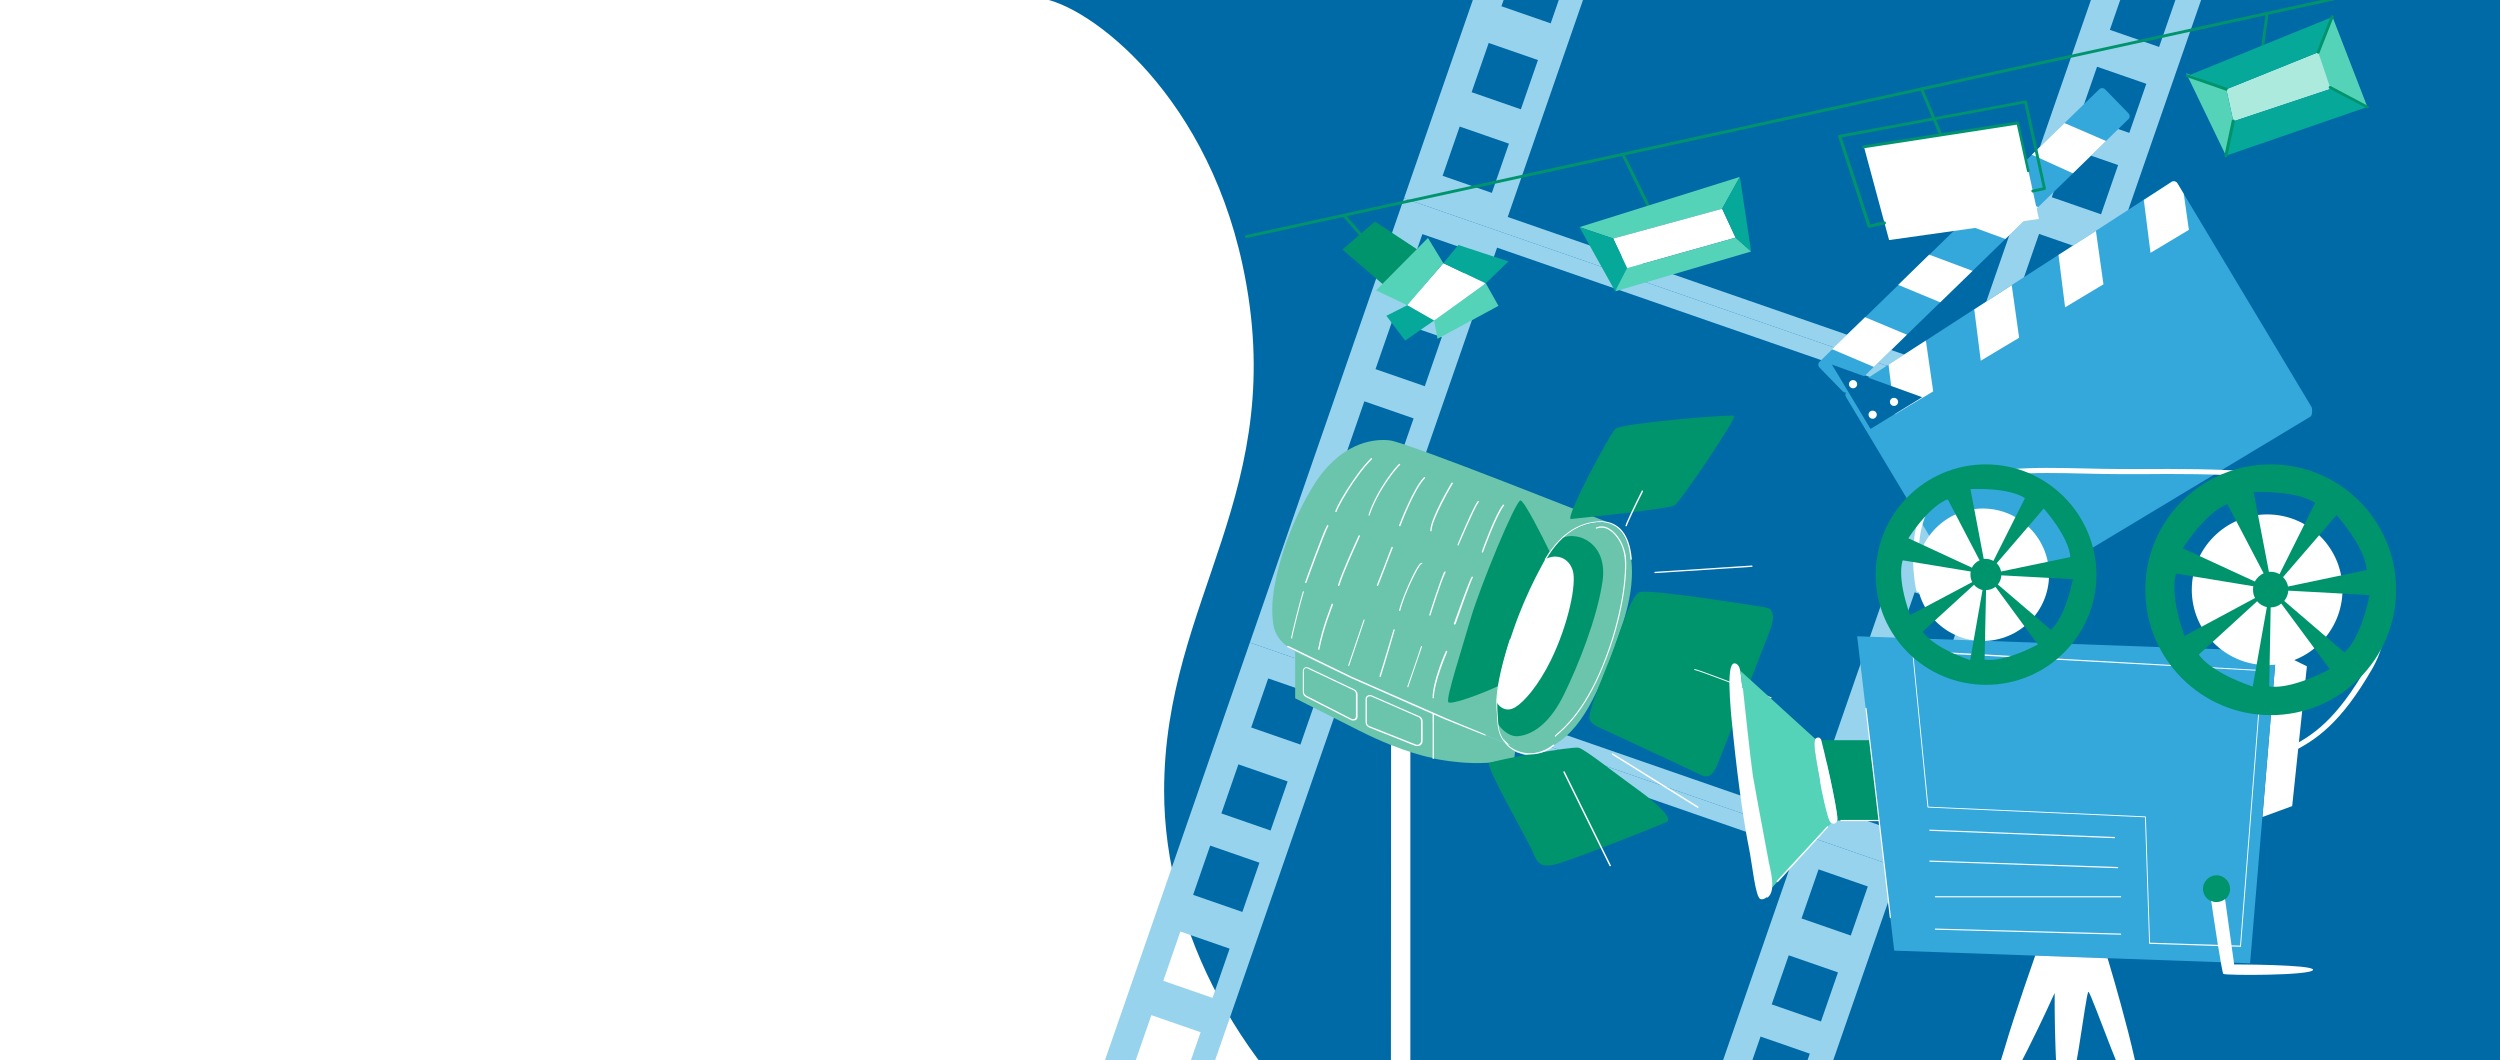 <?xml version="1.0" encoding="UTF-8"?> <svg xmlns="http://www.w3.org/2000/svg" width="1179" height="500" viewBox="0 0 1179 500" fill="none"> <g clip-path="url(#clip0_86_4553)"> <g filter="url(#filter0_d_86_4553)"> <path d="M493 -0.996C493.162 -0.999 493.327 -0.999 493.495 -0.996H1159V551.004H650C591 508 554 439.029 554 373.004C554 282 614 232 591 125C572.749 40.095 513.965 -0.665 493.495 -0.996H493Z" fill="#006AA7"></path> </g> <path fill-rule="evenodd" clip-rule="evenodd" d="M662.137 93.506L734.839 -116.026L1041.39 -9.659L968.691 199.873L662.137 93.506ZM739.362 -12.215L716.133 -20.275L708.074 2.954L731.302 11.014L739.362 -12.215ZM680.33 82.911L703.48 90.943L703.559 90.971L711.619 67.742L688.39 59.682L680.33 82.911ZM694.01 43.485L717.16 51.518L717.239 51.545L725.298 28.317L702.07 20.257L694.01 43.485ZM721.397 -35.444L744.547 -27.412L744.626 -27.385L752.658 -50.534L729.429 -58.594L721.397 -35.444ZM735.46 -75.976L758.61 -67.944L758.689 -67.916L766.721 -91.066L743.493 -99.126L735.46 -75.976ZM939.874 172.967L963.103 181.026L971.163 157.798L947.934 149.738L939.874 172.967ZM953.554 133.541L976.783 141.601L984.843 118.372L961.614 110.313L953.554 133.541ZM967.618 93.01L990.846 101.069L998.906 77.841L975.677 69.781L967.618 93.01ZM980.941 54.611L1004.17 62.671L1012.2 39.522L988.973 31.462L980.941 54.611ZM995.004 14.08L1018.23 22.14L1026.27 -1.01L1003.04 -9.07L995.004 14.08ZM778.723 -92.744L992.521 -18.561L924.835 176.512L711.037 102.329L778.723 -92.744Z" fill="#98D3EE"></path> <path fill-rule="evenodd" clip-rule="evenodd" d="M589.434 303.037L662.137 93.505L968.691 199.873L895.989 409.404L589.434 303.037ZM666.659 197.316L643.431 189.257L635.371 212.485L658.6 220.545L666.659 197.316ZM607.628 292.442L630.777 300.474L630.856 300.502L638.916 277.273L615.688 269.213L607.628 292.442ZM621.307 253.017L644.457 261.049L644.536 261.076L652.596 237.848L629.367 229.788L621.307 253.017ZM648.694 174.087L671.844 182.119L671.923 182.147L679.955 158.997L656.727 150.937L648.694 174.087ZM662.758 133.555L685.907 141.588L685.986 141.615L694.019 118.465L670.79 110.406L662.758 133.555ZM867.172 382.498L890.4 390.558L898.46 367.329L875.232 359.269L867.172 382.498ZM880.852 343.072L904.08 351.132L912.14 327.904L888.911 319.844L880.852 343.072ZM894.915 302.541L918.144 310.601L926.203 287.372L902.975 279.312L894.915 302.541ZM908.238 264.143L931.467 272.202L939.499 249.053L916.271 240.993L908.238 264.143ZM922.302 223.611L945.53 231.671L953.563 208.521L930.334 200.461L922.302 223.611ZM706.021 116.788L919.818 190.97L852.133 386.043L638.335 311.86L706.021 116.788Z" fill="#98D3EE"></path> <path fill-rule="evenodd" clip-rule="evenodd" d="M516.732 512.568L589.434 303.037L895.988 409.404L823.286 618.936L516.732 512.568ZM593.957 406.848L570.728 398.788L562.668 422.017L585.897 430.076L593.957 406.848ZM534.925 501.974L558.075 510.006L558.154 510.033L566.214 486.805L542.985 478.745L534.925 501.974ZM548.605 462.548L571.754 470.581L571.833 470.608L579.893 447.379L556.665 439.32L548.605 462.548ZM575.992 383.618L599.141 391.651L599.22 391.678L607.253 368.529L584.024 360.469L575.992 383.618ZM590.055 343.087L613.205 351.119L613.284 351.147L621.316 327.997L598.087 319.937L590.055 343.087ZM794.469 592.029L817.698 600.089L825.758 576.86L802.529 568.801L794.469 592.029ZM808.149 552.604L831.377 560.664L839.437 537.435L816.209 529.375L808.149 552.604ZM822.212 512.072L845.441 520.132L853.501 496.904L830.272 488.844L822.212 512.072ZM835.536 473.674L858.764 481.734L866.797 458.584L843.568 450.524L835.536 473.674ZM849.599 433.143L872.828 441.202L880.86 418.053L857.632 409.993L849.599 433.143ZM633.318 326.319L847.116 400.502L779.43 595.575L565.632 521.392L633.318 326.319Z" fill="#98D3EE"></path> <path d="M656.043 334.637L655.887 623.304H665.123V334.637H656.043Z" fill="white"></path> <path d="M655.417 207.679C647.589 206.74 631.622 208.775 618.942 229.752C606.262 250.572 600 274.837 600 286.891C600 296.909 601.252 301.762 610.802 307.241C612.837 308.337 615.028 309.589 617.846 310.842C633.813 318.199 656.669 328.062 663.087 331.349C664.966 332.288 669.819 334.323 675.924 336.828C687.352 341.524 703.162 347.63 710.52 350.761C710.52 350.761 710.52 350.761 710.52 350.604C709.894 349.665 709.424 348.725 709.111 347.943C708.642 347.16 708.172 346.064 707.702 344.968C706.293 341.524 704.884 335.419 707.076 323.365C707.546 320.391 708.328 317.104 709.111 313.503C715.373 288.613 724.296 272.175 730.245 261.687C730.558 261.217 730.714 260.748 731.027 260.278C737.289 250.572 750.282 243.998 759.518 246.815C756.544 245.72 663.713 208.619 655.417 207.679Z" fill="#6AC5AC"></path> <path d="M609.236 301.136C609.079 301.136 609.079 301.136 608.922 300.98C608.609 300.51 613.932 280.159 614.401 279.064C614.401 278.907 614.558 278.751 614.715 278.907C614.871 278.907 615.028 279.064 614.871 279.22C613.775 282.508 609.392 299.727 609.392 300.823C609.549 300.98 609.392 301.136 609.236 301.136Z" fill="white"></path> <path d="M615.811 274.994C615.498 274.994 615.498 274.68 615.498 274.524C615.811 273.585 623.795 251.355 625.83 247.755C625.986 247.598 626.143 247.598 626.3 247.598C626.456 247.755 626.456 247.911 626.456 248.068C624.421 251.669 616.281 274.524 616.124 274.68C616.124 274.837 615.968 274.994 615.811 274.994Z" fill="white"></path> <path d="M630.057 241.493C629.9 241.493 629.9 241.493 629.744 241.336C629.274 240.397 638.353 224.273 646.494 216.133C646.65 215.976 646.807 215.976 646.963 216.133C647.12 216.289 647.12 216.446 646.963 216.602C638.353 225.212 630.526 240.084 630.37 241.18C630.37 241.336 630.37 241.493 630.057 241.493C630.057 241.493 630.213 241.493 630.057 241.493Z" fill="white"></path> <path d="M645.711 243.215C645.398 243.215 645.398 242.902 645.398 242.746C649.468 230.379 658.861 219.421 659.8 218.794C659.957 218.638 660.113 218.794 660.27 218.951C660.426 219.107 660.27 219.264 660.113 219.421C659.174 220.047 649.938 230.848 645.868 243.059C646.024 243.059 645.868 243.215 645.711 243.215Z" fill="white"></path> <path d="M631.309 276.402C631.152 276.402 631.152 276.402 631.309 276.402C630.996 276.402 630.996 276.246 630.996 275.933C633.031 269.358 638.197 258.243 640.075 254.016C640.388 253.39 640.545 252.921 640.701 252.607C640.701 252.451 641.014 252.451 641.171 252.451C641.328 252.451 641.328 252.764 641.328 252.921C641.171 253.077 641.014 253.547 640.701 254.329C638.823 258.556 633.657 269.671 631.622 276.246C631.465 276.246 631.309 276.402 631.309 276.402Z" fill="white"></path> <path d="M621.916 306.459C621.759 306.459 621.603 306.302 621.603 306.146C623.481 295.97 628.021 285.012 628.021 284.856C628.021 284.699 628.334 284.699 628.49 284.699C628.647 284.699 628.647 285.012 628.647 285.169C628.647 285.325 624.107 296.283 622.229 306.302C622.229 306.459 622.072 306.459 621.916 306.459Z" fill="white"></path> <path d="M636.161 314.129C636.005 314.129 636.005 314.129 636.161 314.129C635.848 314.129 635.848 313.816 635.848 313.66L643.049 292.37C643.049 292.213 643.206 292.056 643.362 292.213C643.519 292.213 643.675 292.37 643.519 292.526L636.318 313.816C636.318 314.129 636.161 314.129 636.161 314.129Z" fill="white"></path> <path d="M649.625 276.402C649.312 276.246 649.312 276.089 649.312 275.933C649.468 275.776 650.877 271.706 652.442 267.949C654.008 263.879 655.573 259.652 656.199 258.087C656.199 257.93 656.513 257.93 656.669 257.93C656.826 257.93 656.826 258.243 656.826 258.4C656.199 259.809 654.634 264.035 653.069 268.106C651.19 272.958 650.094 275.933 649.938 276.089C649.938 276.246 649.781 276.402 649.625 276.402Z" fill="white"></path> <path d="M660.112 248.224C659.956 248.224 659.956 248.224 660.112 248.224C659.799 248.068 659.799 247.911 659.799 247.755C660.112 246.972 666.531 230.065 671.54 225.056C671.697 224.899 671.853 224.899 672.01 225.056C672.166 225.212 672.166 225.369 672.01 225.526C667 230.535 660.425 247.911 660.425 248.068C660.269 248.068 660.112 248.224 660.112 248.224Z" fill="white"></path> <path d="M674.828 250.573C674.672 250.573 674.515 250.416 674.515 250.259C674.515 244.624 684.064 228.343 684.534 227.717C684.69 227.561 684.847 227.561 685.004 227.561C685.16 227.717 685.16 227.874 685.16 228.03C685.004 228.187 675.141 244.937 675.141 250.259C675.141 250.573 675.141 250.573 674.828 250.573Z" fill="white"></path> <path d="M660.112 288.143C659.956 288.143 659.956 288.143 660.112 288.143C659.956 288.143 659.799 287.986 659.799 287.83C660.739 283.29 667.627 267.01 669.975 265.601C670.131 265.444 670.444 265.444 670.601 265.444C670.757 265.444 670.914 265.601 670.757 265.757C670.757 265.914 670.601 266.07 670.444 265.914C669.192 265.914 661.834 281.255 660.425 287.83C660.269 287.986 660.269 288.143 660.112 288.143Z" fill="white"></path> <path d="M650.877 319.295C650.563 319.295 650.563 318.982 650.563 318.826C652.442 313.033 656.982 297.536 657.138 297.066C657.138 296.909 657.295 296.753 657.451 296.753C657.608 296.753 657.765 296.909 657.765 297.066C657.608 297.692 653.068 313.19 651.19 318.982C651.19 319.139 651.033 319.295 650.877 319.295Z" fill="white"></path> <path d="M664.026 324.148C663.713 324.148 663.713 323.835 663.713 323.679C663.713 323.522 667.626 312.72 670.131 304.893C670.131 304.737 670.288 304.58 670.444 304.737C670.601 304.737 670.757 304.893 670.601 305.05C667.94 312.877 664.183 323.835 664.183 323.835C664.339 323.992 664.183 324.148 664.026 324.148Z" fill="white"></path> <path d="M674.358 290.335C674.045 290.335 674.045 290.178 674.045 289.865C674.201 289.239 679.211 273.585 681.089 269.671C681.089 269.515 681.402 269.515 681.559 269.515C681.716 269.515 681.716 269.828 681.716 269.984C679.681 273.898 674.671 289.865 674.671 290.022C674.515 290.178 674.515 290.335 674.358 290.335Z" fill="white"></path> <path d="M687.664 257.304C687.351 257.147 687.351 256.991 687.351 256.834C687.664 256.052 694.709 239.145 696.9 236.327C697.057 236.171 697.213 236.171 697.37 236.327C697.526 236.484 697.526 236.64 697.37 236.797C695.178 239.615 687.977 256.991 687.821 257.147C687.977 257.304 687.821 257.304 687.664 257.304Z" fill="white"></path> <path d="M699.092 260.591C699.092 260.591 698.936 260.591 699.092 260.591C698.779 260.591 698.779 260.435 698.779 260.278C698.936 259.652 705.354 241.963 708.798 238.049C708.955 237.893 709.111 237.893 709.268 238.049C709.424 238.206 709.424 238.362 709.268 238.519C705.98 242.432 699.562 259.809 699.405 260.435C699.249 260.435 699.249 260.591 699.092 260.591Z" fill="white"></path> <path d="M685.942 294.561C685.785 294.561 685.785 294.561 685.942 294.561C685.629 294.561 685.629 294.248 685.629 294.092C686.725 290.961 693.3 272.645 694.082 272.019C694.239 271.862 694.395 271.862 694.552 272.019C694.708 272.176 694.708 272.332 694.552 272.489C693.926 273.271 688.447 288.456 686.412 294.405C686.099 294.405 685.942 294.561 685.942 294.561Z" fill="white"></path> <path d="M675.923 329.314C675.767 329.314 675.61 329.158 675.61 329.001C675.61 321.331 681.559 307.555 681.872 307.085C681.872 306.928 682.185 306.928 682.342 306.928C682.498 306.928 682.498 307.242 682.498 307.398C682.498 307.555 676.237 321.644 676.237 329.158C676.08 329.314 676.08 329.314 675.923 329.314Z" fill="white"></path> <path d="M730.871 260.278C730.558 260.748 730.245 261.218 730.088 261.687C724.14 272.176 715.217 288.613 708.955 313.503C708.016 317.26 707.389 320.391 706.92 323.366C700.188 326.653 683.751 332.915 682.969 331.036C682.029 328.688 689.543 305.676 693.614 291.587C697.684 277.498 714.747 235.858 717.095 236.014C718.817 236.171 727.427 253.077 730.871 260.278Z" fill="#00946C"></path> <path d="M663.087 331.349C656.825 328.062 633.813 318.2 617.846 310.842C615.184 309.59 612.836 308.494 610.801 307.241V329.314C610.801 329.314 619.881 333.854 640.858 344.499C661.835 355.144 675.767 357.492 675.767 357.492V336.828C669.818 334.324 664.809 332.288 663.087 331.349Z" fill="#6AC5AC"></path> <path d="M675.924 336.828V357.648C675.924 357.648 697.37 362.658 714.121 357.648L714.747 352.639L710.52 350.604C710.52 350.604 710.52 350.604 710.52 350.76C703.006 347.629 687.352 341.368 675.924 336.828Z" fill="#6AC5AC"></path> <path d="M712.085 351.386C713.494 352.326 714.747 352.639 714.747 352.639C714.277 352.482 713.338 352.013 712.085 351.386Z" fill="white"></path> <path d="M764.685 295.97C753.883 327.592 745.743 345.125 730.558 352.639C718.661 358.588 713.025 354.361 710.364 350.761C710.99 351.074 711.46 351.23 711.929 351.387C713.338 352.326 714.591 352.639 714.591 352.639C714.277 352.483 713.338 352.013 711.929 351.387C710.99 350.761 709.894 349.665 708.798 348.099C708.485 347.317 707.859 346.377 707.39 345.125C707.076 344.186 706.607 343.09 706.294 341.681C705.198 336.672 705.041 328.531 708.798 313.66C715.06 288.769 723.983 272.332 729.932 261.844C731.654 258.869 733.845 256.208 736.507 253.86C743.238 248.068 752.318 244.937 759.362 246.972C766.25 248.851 775.486 264.348 764.685 295.97Z" fill="#6AC5AC"></path> <path d="M708.955 348.099C709.268 348.882 709.737 349.821 710.52 350.76C711.146 351.073 711.616 351.23 712.085 351.386C710.99 350.76 709.894 349.664 708.955 348.099Z" fill="white"></path> <path d="M702.379 359.84C700.187 360.936 720.225 395.688 722.73 401.481C725.078 407.273 726.643 409.151 733.062 407.742C739.637 406.333 783.469 388.957 786.13 387.548C788.791 386.139 782.216 379.408 772.354 372.363C762.492 365.319 747.62 353.422 744.489 352.639C741.515 351.856 705.51 358.274 702.379 359.84Z" fill="#00946C"></path> <path d="M773.451 279.22C768.911 280.472 763.589 299.884 759.362 310.372C755.135 320.861 751.222 330.566 750.283 334.48C749.5 338.394 747.934 340.429 755.135 343.56C762.336 346.69 796.463 362.814 799.594 364.223C802.725 365.476 806.482 369.546 810.239 359.84C813.996 350.134 830.59 308.181 832.468 303.015C834.347 298.005 839.669 287.517 832.468 286.421C825.424 285.325 778.461 277.811 773.451 279.22Z" fill="#00946C"></path> <path d="M740.733 244.78C738.385 243.528 759.049 204.862 761.866 202.2C764.841 199.539 816.657 195.312 817.909 196.095C819.161 196.878 792.549 236.797 789.575 238.362C786.757 240.084 740.733 244.78 740.733 244.78Z" fill="#00946C"></path> <path d="M755.761 274.054C753.256 291.587 744.02 314.442 737.601 327.436C731.34 340.429 723.356 346.377 716.155 347.16C712.868 347.63 709.267 345.438 706.449 341.525C705.98 339.02 705.51 335.732 705.823 331.193C706.136 326.653 706.919 320.861 708.797 313.503C714.746 290.335 722.886 274.367 728.678 263.879C729.148 263.096 729.461 262.47 729.931 261.687C731.653 258.713 733.844 256.052 736.506 253.703C744.802 250.259 758.265 256.678 755.761 274.054Z" fill="#00946C"></path> <path d="M731.34 311.468C725.548 323.209 718.817 331.036 714.59 333.541C710.99 335.732 707.702 334.323 705.824 331.193C706.137 326.653 706.92 320.861 708.798 313.503C714.747 290.335 722.887 274.367 728.679 263.879C732.436 261.374 739.324 261.844 741.672 268.888C743.707 274.993 739.637 294.561 731.34 311.468Z" fill="white"></path> <path d="M638.197 339.803C637.884 339.803 637.571 339.803 637.258 339.646L615.811 328.688C614.872 328.218 614.402 327.279 614.402 326.34V316.478C614.402 315.851 614.715 315.225 615.185 314.912C615.655 314.599 616.437 314.599 616.907 314.756L638.667 325.088C639.606 325.557 640.232 326.496 640.232 327.436V337.924C640.232 338.707 639.919 339.333 639.293 339.646C638.98 339.646 638.51 339.803 638.197 339.803ZM616.124 315.069C615.968 315.069 615.655 315.069 615.498 315.225C615.185 315.382 614.872 315.851 614.872 316.321V326.183C614.872 326.966 615.342 327.592 615.968 328.062L637.414 339.02C637.884 339.177 638.354 339.177 638.823 339.02C639.293 338.707 639.449 338.237 639.449 337.768V327.279C639.449 326.496 638.98 325.87 638.354 325.557L616.594 315.225C616.594 315.069 616.281 315.069 616.124 315.069Z" fill="white"></path> <path d="M668.254 351.857C667.94 351.857 667.627 351.857 667.314 351.7L645.711 343.09C644.615 342.62 643.989 341.681 643.989 340.585V329.627C643.989 329.001 644.302 328.375 644.929 328.062C645.398 327.749 646.181 327.592 646.807 327.905L669.349 337.768C670.289 338.081 670.915 339.02 670.915 340.116V349.508C670.915 350.291 670.445 351.074 669.819 351.543C669.349 351.7 668.723 351.857 668.254 351.857ZM646.024 328.375C645.711 328.375 645.555 328.531 645.242 328.531C644.929 328.845 644.615 329.158 644.615 329.627V340.585C644.615 341.525 645.085 342.151 645.868 342.464L667.627 351.074C668.254 351.387 668.88 351.23 669.349 350.917C669.819 350.604 670.132 349.978 670.132 349.352V339.959C670.132 339.176 669.662 338.55 669.036 338.237L646.494 328.375C646.337 328.375 646.181 328.375 646.024 328.375Z" fill="white"></path> <path d="M728.836 264.192C728.836 264.192 728.68 264.192 728.836 264.192C728.523 264.035 728.523 263.879 728.523 263.722C733.063 256.051 740.89 246.815 753.413 245.876C758.892 245.406 768.129 247.128 769.537 263.409V263.722C769.537 263.879 769.381 264.035 769.224 264.035C769.068 264.035 768.911 263.879 768.911 263.722V263.409C768.285 256.677 765.467 245.406 753.413 246.346C746.682 246.815 736.976 250.259 729.149 263.879C728.993 264.035 728.993 264.192 728.836 264.192Z" fill="white"></path> <path d="M721.791 355.77C721.165 355.77 720.695 355.77 720.069 355.77C716.155 355.457 712.398 353.578 710.207 350.917C706.45 346.534 706.293 343.873 705.667 334.323V333.384C705.354 326.653 707.389 316.008 711.929 301.762L712.085 301.449C712.085 301.293 712.242 301.136 712.398 301.293C712.555 301.293 712.711 301.449 712.555 301.606L712.398 301.919C707.859 316.008 705.824 326.653 706.137 333.384V334.323C706.606 343.716 706.763 346.377 710.52 350.604C714.433 355.144 724.139 357.962 732.436 351.23C732.593 351.074 732.749 351.074 732.906 351.23C733.062 351.387 733.062 351.543 732.906 351.7C728.992 354.987 724.922 355.77 721.791 355.77Z" fill="white"></path> <path d="M733.688 347.473C733.532 347.473 733.532 347.473 733.375 347.316C733.219 347.16 733.219 347.003 733.375 346.847C733.532 346.69 733.845 346.534 734.001 346.221C737.132 343.559 746.838 335.576 755.604 314.129C765.154 290.648 767.189 269.984 766.093 262.313C765.467 257.147 762.492 252.138 758.892 249.946C756.857 248.694 754.822 248.537 752.943 249.32C752.787 249.32 752.63 249.32 752.63 249.163C752.63 249.007 752.63 248.85 752.787 248.694C754.822 247.911 757.17 248.068 759.205 249.476C762.962 251.668 765.936 256.991 766.719 262.157C767.658 269.827 765.78 290.804 756.074 314.286C747.308 335.889 737.445 344.029 734.314 346.69C734.001 346.847 733.845 347.16 733.688 347.316C733.845 347.473 733.688 347.473 733.688 347.473Z" fill="white"></path> <path d="M759.362 408.525C759.205 408.525 759.205 408.525 759.049 408.369L737.289 364.223C737.289 364.067 737.289 363.91 737.446 363.754C737.602 363.597 737.759 363.754 737.915 363.91L759.675 408.056C759.831 408.212 759.675 408.525 759.362 408.525C759.518 408.525 759.518 408.525 759.362 408.525Z" fill="white"></path> <path d="M800.689 380.974H800.533L760.301 355.926C760.145 355.77 760.145 355.613 760.145 355.457C760.301 355.3 760.458 355.3 760.614 355.3L800.846 380.347C801.003 380.504 801.002 380.66 801.002 380.817C800.846 380.974 800.689 380.974 800.689 380.974Z" fill="white"></path> <path d="M835.129 329.314C834.973 329.314 834.973 329.314 835.129 329.314C821.197 323.991 800.377 316.008 799.281 316.008C799.124 316.008 798.968 316.008 798.968 315.851C798.968 315.695 799.124 315.538 799.281 315.538C800.533 315.538 824.798 324.931 835.286 328.844C835.443 328.844 835.599 329.001 835.443 329.157C835.286 329.314 835.129 329.314 835.129 329.314Z" fill="white"></path> <path d="M847.026 379.565C847.026 379.565 846.87 379.565 847.026 379.565C846.087 379.095 825.58 369.859 824.797 369.389C824.641 369.389 824.641 369.076 824.641 368.92C824.641 368.763 824.954 368.763 825.11 368.763C825.893 369.233 846.87 378.782 847.183 378.939C847.339 378.939 847.339 379.252 847.339 379.408C847.183 379.565 847.183 379.565 847.026 379.565Z" fill="white"></path> <path d="M780.495 270.297C780.339 270.297 780.182 270.14 780.182 269.984C780.182 269.827 780.339 269.671 780.495 269.671L826.206 266.696C826.363 266.696 826.519 266.853 826.519 267.009C826.519 267.166 826.363 267.322 826.206 267.322L780.495 270.297Z" fill="white"></path> <path d="M766.876 248.224C766.72 248.224 766.563 248.068 766.563 248.068C766.407 247.441 770.633 238.675 774.234 231.474C774.234 231.317 774.547 231.317 774.704 231.317C774.86 231.317 774.86 231.63 774.86 231.787C771.886 237.579 767.346 247.128 767.189 248.068C767.189 248.068 767.189 248.068 766.876 248.224Z" fill="white"></path> <path d="M675.923 357.961C675.767 357.961 675.61 357.805 675.61 357.648V336.828C675.61 336.671 675.767 336.515 675.923 336.515C676.08 336.515 676.237 336.671 676.237 336.828V357.648C676.08 357.805 676.08 357.961 675.923 357.961Z" fill="white"></path> <path d="M700.345 346.847L681.246 339.176L637.101 319.765L607.201 305.206C607.044 305.206 607.044 304.893 607.044 304.737C607.044 304.58 607.358 304.58 607.514 304.58L637.414 319.139L681.559 338.55L700.501 346.377C700.658 346.377 700.658 346.69 700.658 346.847C700.658 346.847 700.501 346.847 700.345 346.847Z" fill="white"></path> <g clip-path="url(#clip1_86_4553)"> <path d="M1003.77 56.187L993.193 66.495L977.615 81.692L961.228 97.644L945.743 112.696L930.258 127.747L914.998 142.574L899.287 157.85L883.709 173.048L871.804 184.601C871.035 185.423 869.709 185.316 868.954 184.507L858.156 173.411C857.294 172.575 857.335 171.29 858.143 170.535L864.109 164.705L879.595 149.653L895.239 134.416L909.849 120.16L925.202 105.188L940.395 90.401L958.201 73.058L973.62 58.046L990.006 42.093C990.815 41.338 992.101 41.378 992.896 42.253L1003.69 53.35C1004.52 54.119 1004.58 55.431 1003.77 56.187Z" fill="#35A8DB"></path> <path d="M1026.89 86.479L1090.08 191.867C1090.63 192.795 1090.53 195.923 1089.6 196.479L934.461 289.856C933.533 290.413 932.261 290.094 931.704 289.166L870.583 187.225C870.027 186.297 870.279 185.064 871.273 184.468L890.628 171.963L908.299 160.557L931.087 145.813L948.758 134.407L970.857 120.166L988.461 108.799L1011.05 94.174L1024.23 85.643C1025.13 85.193 1026.33 85.551 1026.89 86.479Z" fill="#35A8DB"></path> <path d="M988.434 108.906L991.992 134.076L973.897 144.925L970.79 120.206L988.434 108.906Z" fill="white"></path> <path d="M961.228 97.644L945.743 112.696L925.202 105.188L940.395 90.401L961.228 97.644Z" fill="white"></path> <path d="M993.193 66.495L977.549 81.732L958.227 72.952L973.62 58.046L993.193 66.495Z" fill="white"></path> <path d="M908.233 160.597L911.697 184.561L893.536 195.45L890.628 171.963L908.233 160.597Z" fill="white"></path> <path d="M948.732 134.513L952.223 159.272L934.128 170.121L931.061 145.919L948.732 134.513Z" fill="white"></path> <path d="M1026.89 86.479L1029.87 91.45L1032.28 108.389L1014.18 119.238L1011.02 94.28L1024.2 85.749C1025.13 85.193 1026.33 85.551 1026.89 86.479Z" fill="white"></path> <path d="M899.287 157.85L883.709 173.047L864.003 164.678L879.555 149.587L899.287 157.85Z" fill="white"></path> <path d="M930.258 127.747L914.998 142.574L895.199 134.35L909.809 120.094L930.258 127.747Z" fill="white"></path> <path d="M882.136 202.285L906.501 187.316L863.935 171.928L882.136 202.285Z" fill="#006AA7"></path> <path d="M884.802 194.559C885.359 195.487 885.067 196.653 884.139 197.209C883.211 197.766 882.045 197.474 881.488 196.546C880.932 195.618 881.224 194.452 882.152 193.895C883.119 193.405 884.286 193.697 884.802 194.559Z" fill="white"></path> <path d="M894.877 188.518C895.433 189.446 895.141 190.613 894.213 191.169C893.285 191.725 892.119 191.433 891.563 190.505C891.006 189.577 891.298 188.411 892.226 187.855C893.194 187.365 894.36 187.657 894.877 188.518Z" fill="white"></path> <path d="M875.556 180.189C876.112 181.117 875.82 182.283 874.892 182.839C873.964 183.396 872.798 183.104 872.242 182.176C871.685 181.248 871.977 180.082 872.905 179.525C873.833 178.969 874.999 179.261 875.556 180.189Z" fill="white"></path> </g> <g clip-path="url(#clip2_86_4553)"> <path d="M1140.19 -8.514L587.963 112.232C587.561 112.32 587.234 112.11 587.146 111.709C587.059 111.307 587.268 110.98 587.67 110.892L1139.9 -9.854C1140.3 -9.942 1140.63 -9.732 1140.72 -9.33C1140.8 -8.929 1140.59 -8.602 1140.19 -8.514Z" fill="#00946C"></path> <path d="M780.525 103.95C780.258 104.009 779.931 103.799 779.739 103.561L764.866 73.411C764.644 73.039 764.854 72.712 765.226 72.49C765.599 72.269 765.925 72.478 766.147 72.85L781.019 103C781.241 103.373 781.032 103.699 780.659 103.921C780.525 103.95 780.525 103.95 780.525 103.95Z" fill="#00946C"></path> <path d="M915.407 64.213C915.139 64.272 914.813 64.062 914.62 63.824L905.548 42.23C905.46 41.828 905.536 41.531 905.908 41.309C906.281 41.087 906.607 41.297 906.829 41.669L915.901 63.263C916.123 63.636 915.943 64.096 915.407 64.213C915.541 64.184 915.541 64.184 915.407 64.213Z" fill="#00946C"></path> <path d="M1066.68 26.926C1066.55 26.955 1066.55 26.955 1066.42 26.985C1065.98 26.939 1065.76 26.566 1065.84 26.269L1068.49 6.321C1068.54 5.89 1068.91 5.668 1069.21 5.743C1069.64 5.79 1069.86 6.162 1069.79 6.459L1067.13 26.407C1067.16 26.541 1066.95 26.867 1066.68 26.926Z" fill="#00946C"></path> <path d="M890.896 113.219L879.03 69.22L951.654 57.972L961.553 103.243L890.896 113.219Z" fill="white"></path> <path d="M1049.93 42.097L1093.27 24.622L1102.16 40.922L1053.24 57.232L1049.93 42.097Z" fill="#ACEADD"></path> <path d="M1049.93 42.097L1031.32 35.922L1100.01 7.99L1093.27 24.622L1049.93 42.097Z" fill="#06A899"></path> <path d="M1053.24 57.232L1102.16 40.921L1116.45 50.428L1049.76 73.429L1053.24 57.232Z" fill="#06A899"></path> <path d="M1053.24 57.232L1049.93 42.097L1031.03 34.582L1049.76 73.429L1053.24 57.232Z" fill="#55D3B9"></path> <path d="M1098.86 41.222L1116.45 50.428L1100.01 7.99L1093.27 24.622L1098.86 41.222Z" fill="#55D3B9"></path> <path d="M760.778 112.478L744.869 107.115L820.524 83.415L812.16 98.436L760.778 112.478Z" fill="#55D3B9"></path> <path d="M760.778 112.478L767.348 126.479L818.508 112.065L812.16 98.436L760.778 112.478Z" fill="white"></path> <path d="M767.348 126.479L761.734 137.39L825.832 118.604L818.508 112.065L767.348 126.479Z" fill="#55D3B9"></path> <path d="M760.778 112.478L744.869 107.115L761.734 137.39L767.348 126.479L760.778 112.478Z" fill="#06A899"></path> <path d="M812.16 98.436L820.524 83.415L825.832 118.603L818.508 112.065L812.16 98.436Z" fill="#06A899"></path> <path d="M642.199 111.881C641.931 111.94 641.767 111.835 641.575 111.596L633.502 102.275C633.309 102.036 633.356 101.605 633.565 101.278C633.803 101.086 634.235 101.132 634.561 101.341L642.634 110.663C642.826 110.902 642.78 111.333 642.571 111.659C642.466 111.822 642.332 111.852 642.199 111.881Z" fill="#00946C"></path> <path d="M678.783 124.512L648.44 104.482L633.078 117.665L663.667 143.957L678.783 124.512Z" fill="#00946C"></path> <path d="M680.658 124.102L700.702 133.613C700.702 133.613 676.981 151.571 676.194 151.182C675.436 150.926 663.504 143.852 663.504 143.852L680.658 124.102Z" fill="white"></path> <path d="M680.658 124.102L687.765 115.531L711.354 123.285L700.701 133.614L680.658 124.102Z" fill="#06A899"></path> <path d="M663.667 143.957L653.806 148.92L662.674 160.594L676.328 151.153L663.667 143.957Z" fill="#06A899"></path> <path d="M700.701 133.614L706.673 144.237L677.934 159.783L676.327 151.153L700.701 133.614Z" fill="#55D3B9"></path> <path d="M680.658 124.102L673.426 112.21L648.939 136.932L663.667 143.956L680.658 124.102Z" fill="#55D3B9"></path> <path d="M964.321 89.586L958.829 90.787C958.427 90.874 958.101 90.665 958.013 90.263C957.925 89.861 958.134 89.535 958.536 89.447L963.358 88.393L954.689 48.747L868.517 64.782L881.999 105.902C889.202 104.186 889.202 104.186 889.378 104.99C889.465 105.392 889.256 105.718 888.854 105.806C888.72 105.835 888.72 105.835 888.586 105.864C888.051 105.982 884.568 106.743 881.622 107.387C881.22 107.475 880.893 107.266 880.835 106.998L866.926 64.568C866.897 64.434 866.838 64.166 866.943 64.003C867.048 63.84 867.152 63.677 867.42 63.618L955.095 47.395C955.497 47.307 955.824 47.517 955.912 47.918L964.844 88.77C964.932 89.171 964.722 89.498 964.321 89.586Z" fill="#00946C"></path> <path d="M956.721 81.143C956.319 81.231 955.993 81.022 955.905 80.62L951.131 58.788L879.043 69.918C878.641 70.006 878.286 69.663 878.227 69.395C878.139 68.993 878.348 68.667 878.75 68.579L951.374 57.331C951.776 57.243 952.102 57.453 952.19 57.854L957.11 80.356C957.332 80.729 957.123 81.055 956.721 81.143Z" fill="#00946C"></path> <path d="M1050.08 42.766C1049.94 42.796 1049.81 42.825 1049.65 42.72L1031.27 36.352C1030.98 36.277 1030.72 35.771 1030.8 35.474C1030.88 35.176 1031.38 34.925 1031.68 35.001L1050.05 41.368C1050.35 41.444 1050.6 41.95 1050.53 42.248C1050.45 42.545 1050.21 42.737 1050.08 42.766Z" fill="#00946C"></path> <path d="M1093.41 25.292C1093.28 25.321 1093.14 25.351 1092.98 25.246C1092.65 25.037 1092.43 24.664 1092.64 24.338L1099.23 7.6C1099.44 7.274 1099.81 7.052 1100.14 7.261C1100.46 7.471 1100.68 7.843 1100.47 8.17L1093.89 24.907C1093.95 25.175 1093.68 25.233 1093.41 25.292Z" fill="#00946C"></path> <path d="M1116.6 51.098C1116.46 51.127 1116.33 51.156 1116.17 51.052L1098.58 41.846C1098.25 41.637 1098.16 41.235 1098.24 40.938C1098.45 40.611 1098.85 40.523 1099.14 40.599L1116.76 49.938C1117.09 50.148 1117.18 50.55 1117.1 50.847C1117 51.01 1116.86 51.039 1116.6 51.098Z" fill="#00946C"></path> <path d="M1049.91 74.099C1049.78 74.129 1049.78 74.129 1049.64 74.158C1049.21 74.112 1048.99 73.739 1049.04 73.308L1052.48 56.977C1052.53 56.545 1052.9 56.324 1053.33 56.37C1053.76 56.416 1053.99 56.788 1053.94 57.219L1050.49 73.551C1050.42 73.848 1050.18 74.041 1049.91 74.099Z" fill="#00946C"></path> </g> <path d="M1079.6 354.7H1079.72L1079.82 354.647C1085.67 351.722 1091.55 348.4 1097.88 342.453C1104.21 336.511 1110.97 327.965 1118.62 314.61L1118.62 314.605C1125.36 302.54 1127.16 286.726 1123.67 269.98L1123.67 269.979C1120.61 255.338 1113.63 241.623 1105.33 234.31L1105.33 234.31C1101.56 231.003 1095.67 228.576 1088.52 226.783C1081.36 224.987 1072.87 223.812 1063.85 223.048C1046.01 221.535 1026.02 221.621 1010.01 221.69L1009.5 221.693H1009.5H1009.48H1009.46H1009.44H1009.43H1009.41H1009.39H1009.37H1009.35H1009.33H1009.31H1009.29H1009.28H1009.26H1009.24H1009.22H1009.2H1009.18H1009.16H1009.15H1009.13H1009.11H1009.09H1009.07H1009.05H1009.03H1009.01H1009H1008.98H1008.96H1008.94H1008.92H1008.9H1008.88H1008.87H1008.85H1008.83H1008.81H1008.79H1008.77H1008.75H1008.74H1008.72H1008.7H1008.68H1008.66H1008.64H1008.62H1008.61H1008.59H1008.57H1008.55H1008.53H1008.51H1008.49H1008.48H1008.46H1008.44H1008.42H1008.4H1008.38H1008.37H1008.35H1008.33H1008.31H1008.29H1008.27H1008.25H1008.24H1008.22H1008.2H1008.18H1008.16H1008.14H1008.13H1008.11H1008.09H1008.07H1008.05H1008.03H1008.01H1008H1007.98H1007.96H1007.94H1007.92H1007.9H1007.89H1007.87H1007.85H1007.83H1007.81H1007.79H1007.78H1007.76H1007.74H1007.72H1007.7H1007.68H1007.66H1007.65H1007.63H1007.61H1007.59H1007.57H1007.55H1007.54H1007.52H1007.5H1007.48H1007.46H1007.44H1007.43H1007.41H1007.39H1007.37H1007.35H1007.33H1007.32H1007.3H1007.28H1007.26H1007.24H1007.23H1007.21H1007.19H1007.17H1007.15H1007.13H1007.12H1007.1H1007.08H1007.06H1007.04H1007.02H1007.01H1006.99H1006.97H1006.95H1006.93H1006.92H1006.9H1006.88H1006.86H1006.84H1006.82H1006.81H1006.79H1006.77H1006.75H1006.73H1006.72H1006.7H1006.68H1006.66H1006.64H1006.62H1006.61H1006.59H1006.57H1006.55H1006.53H1006.52H1006.5H1006.48H1006.46H1006.44H1006.43H1006.41H1006.39H1006.37H1006.35H1006.33H1006.32H1006.3H1006.28H1006.26H1006.24H1006.23H1006.21H1006.19H1006.17H1006.15H1006.14H1006.12H1006.1H1006.08H1006.06H1006.05H1006.03H1006.01H1005.99H1005.97H1005.96H1005.94H1005.92H1005.9H1005.88H1005.87H1005.85H1005.83H1005.81H1005.79H1005.78H1005.76H1005.74H1005.72H1005.71H1005.69H1005.67H1005.65H1005.63H1005.62H1005.6H1005.58H1005.56H1005.54H1005.53H1005.51H1005.49H1005.47H1005.45H1005.44H1005.42H1005.4H1005.38H1005.37H1005.35H1005.33H1005.31H1005.29H1005.28H1005.26H1005.24H1005.22H1005.21H1005.19H1005.17H1005.15H1005.13H1005.12H1005.1H1005.08H1005.06H1005.05H1005.03H1005.01H1004.99H1004.97H1004.96H1004.94H1004.92H1004.9H1004.89H1004.87H1004.85H1004.83H1004.82H1004.8H1004.78H1004.76H1004.74H1004.73H1004.71H1004.69H1004.67H1004.66H1004.64H1004.62H1004.6H1004.59H1004.57H1004.55H1004.53H1004.52H1004.5H1004.48H1004.46H1004.44H1004.43H1004.41H1004.39H1004.37H1004.36H1004.34H1004.32H1004.3H1004.29H1004.27H1004.25H1004.23H1004.22H1004.2H1004.18H1004.16H1004.15H1004.13H1004.11H1004.09H1004.08H1004.06H1004.04H1004.02H1004.01H1003.99H1003.97H1003.95H1003.94H1003.92H1003.9H1003.88H1003.87H1003.85H1003.83H1003.82H1003.8H1003.78H1003.76H1003.75H1003.73H1003.71H1003.69H1003.68H1003.66H1003.64H1003.62H1003.61H1003.59H1003.57H1003.55H1003.54H1003.52H1003.5H1003.49H1003.47H1003.45H1003.43H1003.42H1003.4H1003.38H1003.36H1003.35H1003.33H1003.31H1003.3H1003.28H1003.26H1003.24H1003.23H1003.21H1003.19H1003.17H1003.16H1003.14H1003.12H1003.11H1003.09H1003.07H1003.05H1003.04H1003.02H1003H1002.99H1002.97H1002.95H1002.93H1002.92H1002.9H1002.88H1002.87H1002.85H1002.83H1002.81H1002.8H1002.78H1002.76H1002.75H1002.73H1002.71H1002.69H1002.68H1002.66H1002.64H1002.63H1002.61H1002.59H1002.58H1002.56H1002.54H1002.52H1002.51H1002.49H1002.47H1002.46H1002.44H1002.42H1002.41H1002.39H1002.37H1002.35H1002.34H1002.32H1002.3H1002.29H1002.27H1002.25H1002.24H1002.22H1002.2H1002.19H1002.17H1002.15H1002.14H1002.12H1002.1H1002.08H1002.07H1002.05H1002.03H1002.02H1002H1001.98H1001.97H1001.95H1001.93H1001.92H1001.9H1001.88H1001.87H1001.85H1001.83H1001.82H1001.8H1001.78H1001.77H1001.75H1001.73H1001.72H1001.7H1001.68H1001.66H1001.65H1001.63H1001.61H1001.6H1001.58H1001.56H1001.55H1001.53H1001.51H1001.5H1001.48H1001.46H1001.45H1001.43H1001.42H1001.4H1001.38H1001.37H1001.35H1001.33H1001.32H1001.3H1001.28H1001.27H1001.25H1001.23H1001.22H1001.2H1001.18H1001.17H1001.15H1001.13H1001.12H1001.1H1001.08H1001.07H1001.05H1001.03H1001.02H1001H1000.98H1000.97H1000.95H1000.94H1000.92H1000.9H1000.89H1000.87H1000.85H1000.84H1000.82H1000.8H1000.79H1000.77H1000.76H1000.74H1000.72H1000.71H1000.69H1000.67H1000.66H1000.64H1000.62H1000.61H1000.59H1000.58H1000.56H1000.54H1000.53H1000.51H1000.49H1000.48C994.516 221.693 988.692 221.554 983 221.415L982.999 221.415C959.158 220.861 936.402 220.431 918.507 228.819C907.279 234.078 903.683 246.481 902.882 257.414C902.48 262.9 902.778 268.068 903.192 271.879C903.399 273.786 903.636 275.356 903.83 276.461C903.928 277.013 904.014 277.452 904.082 277.759C904.116 277.911 904.146 278.036 904.171 278.128C904.183 278.173 904.196 278.217 904.209 278.255C904.21 278.259 904.212 278.263 904.213 278.268C904.231 278.352 904.266 278.439 904.329 278.52C904.423 278.64 904.541 278.699 904.628 278.728C904.763 278.773 904.911 278.772 904.966 278.771C904.97 278.771 904.974 278.771 904.977 278.771C905.098 278.771 905.24 278.739 905.365 278.642C905.485 278.548 905.544 278.43 905.573 278.343C905.618 278.208 905.617 278.06 905.616 278.005C905.616 278.001 905.616 277.997 905.616 277.994V277.913L905.592 277.84C905.593 277.843 905.593 277.844 905.594 277.844C905.594 277.844 905.587 277.818 905.572 277.745C905.555 277.665 905.532 277.549 905.504 277.401C905.448 277.104 905.371 276.676 905.284 276.135C905.109 275.051 904.89 273.512 904.698 271.644C904.314 267.907 904.039 262.863 904.435 257.522C905.23 246.799 908.714 235.084 919.21 230.141L919.211 230.14C936.711 221.873 959.067 222.275 982.976 222.831C988.666 222.97 994.641 223.109 1000.48 223.109H1000.49H1000.51H1000.53H1000.54H1000.56H1000.58H1000.59H1000.61H1000.62H1000.64H1000.66H1000.67H1000.69H1000.71H1000.72H1000.74H1000.76H1000.77H1000.79H1000.8H1000.82H1000.84H1000.85H1000.87H1000.89H1000.9H1000.92H1000.94H1000.95H1000.97H1000.98H1001H1001.02H1001.03H1001.05H1001.07H1001.08H1001.1H1001.12H1001.13H1001.15H1001.17H1001.18H1001.2H1001.22H1001.23H1001.25H1001.27H1001.28H1001.3H1001.32H1001.33H1001.35H1001.37H1001.38H1001.4H1001.42H1001.43H1001.45H1001.46H1001.48H1001.5H1001.51H1001.53H1001.55H1001.56H1001.58H1001.6H1001.61H1001.63H1001.65H1001.66H1001.68H1001.7H1001.72H1001.73H1001.75H1001.77H1001.78H1001.8H1001.82H1001.83H1001.85H1001.87H1001.88H1001.9H1001.92H1001.93H1001.95H1001.97H1001.98H1002H1002.02H1002.03H1002.05H1002.07H1002.08H1002.1H1002.12H1002.14H1002.15H1002.17H1002.19H1002.2H1002.22H1002.24H1002.25H1002.27H1002.29H1002.3H1002.32H1002.34H1002.35H1002.37H1002.39H1002.41H1002.42H1002.44H1002.46H1002.47H1002.49H1002.51H1002.52H1002.54H1002.56H1002.58H1002.59H1002.61H1002.63H1002.64H1002.66H1002.68H1002.69H1002.71H1002.73H1002.75H1002.76H1002.78H1002.8H1002.81H1002.83H1002.85H1002.87H1002.88H1002.9H1002.92H1002.93H1002.95H1002.97H1002.99H1003H1003.02H1003.04H1003.05H1003.07H1003.09H1003.11H1003.12H1003.14H1003.16H1003.17H1003.19H1003.21H1003.23H1003.24H1003.26H1003.28H1003.3H1003.31H1003.33H1003.35H1003.36H1003.38H1003.4H1003.42H1003.43H1003.45H1003.47H1003.49H1003.5H1003.52H1003.54H1003.55H1003.57H1003.59H1003.61H1003.62H1003.64H1003.66H1003.68H1003.69H1003.71H1003.73H1003.75H1003.76H1003.78H1003.8H1003.82H1003.83H1003.85H1003.87H1003.88H1003.9H1003.92H1003.94H1003.95H1003.97H1003.99H1004.01H1004.02H1004.04H1004.06H1004.08H1004.09H1004.11H1004.13H1004.15H1004.16H1004.18H1004.2H1004.22H1004.23H1004.25H1004.27H1004.29H1004.3H1004.32H1004.34H1004.36H1004.37H1004.39H1004.41H1004.43H1004.44H1004.46H1004.48H1004.5H1004.52H1004.53H1004.55H1004.57H1004.59H1004.6H1004.62H1004.64H1004.66H1004.67H1004.69H1004.71H1004.73H1004.74H1004.76H1004.78H1004.8H1004.82H1004.83H1004.85H1004.87H1004.89H1004.9H1004.92H1004.94H1004.96H1004.97H1004.99H1005.01H1005.03H1005.05H1005.06H1005.08H1005.1H1005.12H1005.13H1005.15H1005.17H1005.19H1005.21H1005.22H1005.24H1005.26H1005.28H1005.29H1005.31H1005.33H1005.35H1005.37H1005.38H1005.4H1005.42H1005.44H1005.45H1005.47H1005.49H1005.51H1005.53H1005.54H1005.56H1005.58H1005.6H1005.62H1005.63H1005.65H1005.67H1005.69H1005.71H1005.72H1005.74H1005.76H1005.78H1005.79H1005.81H1005.83H1005.85H1005.87H1005.88H1005.9H1005.92H1005.94H1005.96H1005.97H1005.99H1006.01H1006.03H1006.05H1006.06H1006.08H1006.1H1006.12H1006.14H1006.15H1006.17H1006.19H1006.21H1006.23H1006.24H1006.26H1006.28H1006.3H1006.32H1006.33H1006.35H1006.37H1006.39H1006.41H1006.43H1006.44H1006.46H1006.48H1006.5H1006.52H1006.53H1006.55H1006.57H1006.59H1006.61H1006.62H1006.64H1006.66H1006.68H1006.7H1006.72H1006.73H1006.75H1006.77H1006.79H1006.81H1006.82H1006.84H1006.86H1006.88H1006.9H1006.92H1006.93H1006.95H1006.97H1006.99H1007.01H1007.02H1007.04H1007.06H1007.08H1007.1H1007.12H1007.13H1007.15H1007.17H1007.19H1007.21H1007.23H1007.24H1007.26H1007.28H1007.3H1007.32H1007.33H1007.35H1007.37H1007.39H1007.41H1007.43H1007.44H1007.46H1007.48H1007.5H1007.52H1007.54H1007.55H1007.57H1007.59H1007.61H1007.63H1007.65H1007.66H1007.68H1007.7H1007.72H1007.74H1007.76H1007.78H1007.79H1007.81H1007.83H1007.85H1007.87H1007.89H1007.9H1007.92H1007.94H1007.96H1007.98H1008H1008.01H1008.03H1008.05H1008.07H1008.09H1008.11H1008.13H1008.14H1008.16H1008.18H1008.2H1008.22H1008.24H1008.25H1008.27H1008.29H1008.31H1008.33H1008.35H1008.37H1008.38H1008.4H1008.42H1008.44H1008.46H1008.48H1008.49H1008.51H1008.53H1008.55H1008.57H1008.59H1008.61H1008.62H1008.64H1008.66H1008.68H1008.7H1008.72H1008.74H1008.75H1008.77H1008.79H1008.81H1008.83H1008.85H1008.87H1008.88H1008.9H1008.92H1008.94H1008.96H1008.98H1009H1009.01H1009.03H1009.05H1009.07H1009.09H1009.11H1009.13H1009.15H1009.16H1009.18H1009.2H1009.22H1009.24H1009.26H1009.28H1009.29H1009.31H1009.33H1009.35H1009.37H1009.39H1009.41H1009.43H1009.44H1009.46H1009.48L1009.5 223.109L1009.5 223.109C1025.54 222.97 1045.64 222.867 1063.56 224.391C1072.52 225.154 1080.91 226.322 1087.97 228.091C1095.03 229.864 1100.7 232.226 1104.25 235.339L1104.26 235.339C1111.92 242.047 1118.86 255.157 1122.02 269.874C1125.18 284.584 1124.54 300.792 1117.2 313.698L1117.2 313.698C1109.65 326.995 1103.01 335.453 1096.85 341.292C1090.69 347.126 1084.98 350.362 1079.24 353.196L1079.16 353.233L1079.11 353.291C1078.82 353.577 1078.82 353.896 1078.82 354.048V354.061V354.268L1078.97 354.415L1078.97 354.42C1079 354.45 1079.04 354.484 1079.07 354.513C1079.1 354.544 1079.16 354.592 1079.24 354.63C1079.4 354.711 1079.57 354.7 1079.6 354.7ZM904.615 278.067C904.615 278.067 904.615 278.067 904.615 278.065L904.615 278.067Z" fill="white" stroke="white"></path> <path d="M1066.97 385.293L1080.99 380.157L1087.93 314.223L1073.49 307.143L1066.97 385.293Z" fill="white"></path> <path d="M875.827 300.064L893.317 448.312L1061.14 454.281L1073.49 307.143L875.827 300.064Z" fill="#35A8DB"></path> <path d="M935.098 302.285C952.347 302.285 966.33 288.302 966.33 271.053C966.33 253.804 952.347 239.821 935.098 239.821C917.849 239.821 903.866 253.804 903.866 271.053C903.866 288.302 917.849 302.285 935.098 302.285Z" fill="white"></path> <path d="M1104.72 278.132C1104.72 297.704 1088.76 313.667 1069.19 313.667C1049.62 313.667 1033.65 297.843 1033.65 278.132C1033.65 258.56 1049.62 242.597 1069.19 242.597C1088.9 242.597 1104.72 258.56 1104.72 278.132Z" fill="white"></path> <path d="M939.263 271.053C939.263 272.58 938.013 273.691 936.625 273.691C935.098 273.691 933.988 272.441 933.988 271.053C933.988 269.526 935.237 268.416 936.625 268.416C938.013 268.277 939.263 269.526 939.263 271.053Z" fill="white"></path> <path d="M1073.49 278.132C1073.49 279.659 1072.24 280.77 1070.85 280.77C1069.33 280.77 1068.22 279.521 1068.22 278.132C1068.22 276.606 1069.47 275.495 1070.85 275.495C1072.38 275.495 1073.49 276.606 1073.49 278.132Z" fill="white"></path> <path d="M835.295 414.026C834.184 406.947 827.244 373.356 826.133 363.084C824.884 352.951 821.136 319.22 820.998 318.248C820.72 316.305 820.442 313.113 818.083 312.835C815.723 312.696 814.335 318.526 817.25 345.594C820.026 372.8 823.08 391.539 824.745 399.59C826.411 407.641 827.799 423.327 830.298 424.021C832.102 424.576 834.601 422.633 835.434 418.746C835.434 417.497 835.572 415.831 835.295 414.026Z" fill="white"></path> <path d="M959.806 450.672C959.806 450.672 950.228 477.878 945.786 493.008C941.206 508.138 936.903 520.631 939.262 521.186C944.537 522.575 968.968 468.3 968.968 468.3C968.968 468.3 968.69 521.603 973.271 521.186C977.99 520.77 983.681 467.19 984.931 467.745C986.319 468.3 1004.5 521.186 1008.39 521.186C1014.91 521.186 993.953 451.921 993.953 451.921L959.806 450.672Z" fill="white"></path> <path d="M1045.31 412.777C1041.84 412.777 1038.93 415.692 1038.93 419.162C1038.93 421.8 1040.45 424.021 1042.81 424.992C1043.65 425.27 1044.48 425.548 1045.31 425.548C1046.84 425.548 1048.23 424.992 1049.34 424.159C1050.73 423.049 1051.7 421.244 1051.7 419.162C1051.7 415.692 1048.78 412.777 1045.31 412.777Z" fill="#00946C"></path> <path d="M862.779 386.959C861.668 384.46 859.447 375.299 857.782 365.443C856.116 355.171 855.005 350.174 856.116 348.509L820.72 316.305C820.72 316.305 820.859 316.999 820.997 318.387C821.136 319.359 824.884 353.089 826.133 363.222C827.383 373.494 834.323 407.086 835.295 414.165C835.572 415.97 835.572 417.635 835.295 419.023L863.612 388.208C863.195 387.791 862.918 387.375 862.779 386.959Z" fill="#55D3B9"></path> <path d="M866.388 386.959H886.099L881.657 349.064H858.893C860.003 352.118 866.527 381.406 866.527 386.264C866.527 386.403 866.388 386.681 866.388 386.959Z" fill="#00946C"></path> <path d="M858.892 348.925C858.892 348.925 858.198 347.12 856.533 348.092C856.394 348.231 856.255 348.37 856.116 348.508C855.006 350.174 855.977 355.171 857.782 365.443C859.448 375.299 861.669 384.599 862.779 386.958C863.057 387.375 863.196 387.791 863.612 388.069C864.722 388.902 866.111 388.347 866.388 386.958C866.388 386.681 866.527 386.403 866.527 386.264C866.527 381.267 859.864 352.117 858.892 348.925Z" fill="white"></path> <path d="M1056.69 446.507L1013.8 445.119C1013.66 445.119 1013.53 444.981 1013.53 444.842L1011.58 385.432L909.28 380.851C909.141 380.851 909.002 380.712 909.002 380.573L901.784 307.005C901.784 306.866 901.784 306.866 901.923 306.866L902.062 306.727L1066.83 316.027C1066.97 316.027 1066.97 316.027 1066.97 316.166C1066.97 316.166 1067.11 316.305 1066.97 316.305L1056.83 446.369C1056.97 446.507 1056.83 446.507 1056.69 446.507ZM1013.94 444.564L1056.42 445.952L1066.55 316.444L902.201 307.421L909.419 380.434L1011.72 385.015C1011.86 385.015 1012 385.154 1012 385.293L1013.94 444.564Z" fill="white"></path> <path d="M886.099 387.236H868.193C868.054 387.236 867.915 387.097 867.915 386.959C867.915 386.82 868.054 386.681 868.193 386.681H885.96C886.099 386.681 886.238 386.82 886.238 386.959C886.377 387.097 886.238 387.236 886.099 387.236Z" fill="white"></path> <path d="M838.071 415.97C838.071 415.97 837.932 415.97 837.932 415.831C837.793 415.692 837.793 415.553 837.932 415.414L861.669 389.735C861.807 389.596 861.946 389.596 862.085 389.735C862.224 389.874 862.224 390.012 862.085 390.151L838.349 416.108C838.21 415.97 838.071 415.97 838.071 415.97Z" fill="white"></path> <path d="M891.512 433.043C891.373 433.043 891.235 432.904 891.235 432.765L879.713 334.072C879.713 333.933 879.852 333.795 879.991 333.795C880.13 333.795 880.269 333.933 880.269 334.072L891.79 432.765C891.79 432.904 891.651 433.043 891.512 433.043Z" fill="white"></path> <path d="M833.212 423.188C833.074 423.188 833.074 423.188 832.935 423.049C832.796 422.91 832.935 422.771 832.935 422.632C836.405 420.134 834.878 412.777 833.906 408.335C833.768 407.641 833.629 407.086 833.49 406.531C833.351 405.698 832.935 403.754 832.518 401.256C830.575 391.123 826.688 370.024 825.994 365.86C825.578 363.222 824.329 352.117 823.357 343.373C821.275 324.633 821.275 324.633 821.552 324.495C821.691 324.495 821.691 324.356 821.83 324.495C821.969 324.495 821.969 324.633 821.969 324.772C821.969 325.05 825.856 360.862 826.688 365.998C827.382 370.163 831.269 391.262 833.212 401.395C833.768 404.032 834.045 405.975 834.184 406.669C834.323 407.225 834.462 407.78 834.601 408.474C835.572 413.055 837.238 420.689 833.49 423.326C833.351 423.188 833.351 423.188 833.212 423.188Z" fill="white"></path> <path d="M1053.64 454.836L1049.34 424.02C1048.23 424.853 1046.84 425.408 1045.31 425.408C1044.34 425.408 1043.51 425.27 1042.81 424.853C1043.51 429.989 1047.81 458.584 1048.51 459.278C1049.34 460.111 1090.84 460.111 1090.84 457.334C1090.84 454.836 1053.64 454.836 1053.64 454.836Z" fill="white"></path> <path d="M936.486 219C907.753 219 884.572 242.32 884.572 271.053C884.572 299.787 907.892 322.968 936.625 322.968C965.358 322.968 988.678 299.648 988.678 271.053C988.54 242.32 965.22 219 936.486 219ZM976.324 262.725L943.704 269.526C943.427 267.999 942.733 266.75 941.622 265.64L963.832 239.821C976.741 254.951 976.324 262.725 976.324 262.725ZM954.948 234.963L940.095 264.529C938.985 263.974 937.874 263.558 936.486 263.558C936.209 263.558 935.931 263.558 935.515 263.558L929.268 230.66C948.979 229.966 954.948 234.963 954.948 234.963ZM918.58 235.518L933.571 264.252C932.044 264.946 930.656 266.195 929.962 267.722L899.98 253.841C910.945 237.323 918.58 235.518 918.58 235.518ZM897.342 264.252L929.407 269.526C929.268 269.943 929.268 270.498 929.268 271.053C929.268 272.303 929.546 273.413 930.101 274.524L900.812 290.07C894.15 271.47 897.342 264.252 897.342 264.252ZM906.781 297.843L930.934 275.773C931.906 277.022 933.432 277.855 934.959 278.271L929.129 311.308C910.39 304.784 906.781 297.843 906.781 297.843ZM935.931 311.03L936.625 278.271C938.291 278.271 939.818 277.716 941.067 276.744L961.055 303.951C943.427 313.112 935.931 311.03 935.931 311.03ZM967.163 297.011L942.177 275.634C943.149 274.523 943.704 272.997 943.843 271.331L977.574 273.135C973.548 292.569 967.163 297.011 967.163 297.011Z" fill="#00946C"></path> <path d="M1070.85 219C1038.23 219 1011.72 245.512 1011.72 278.133C1011.72 310.753 1038.23 337.265 1070.85 337.265C1103.47 337.265 1129.99 310.753 1129.99 278.133C1129.99 245.512 1103.47 219 1070.85 219ZM1116.11 268.832L1079.04 276.606C1078.77 274.94 1077.93 273.413 1076.68 272.164L1101.95 242.875C1116.52 259.949 1116.11 268.832 1116.11 268.832ZM1091.81 237.184L1075.02 270.776C1073.77 270.082 1072.38 269.665 1070.99 269.665C1070.58 269.665 1070.3 269.665 1070.02 269.665L1062.8 232.048C1085.01 231.493 1091.81 237.184 1091.81 237.184ZM1050.45 237.739L1067.52 270.359C1065.72 271.192 1064.33 272.58 1063.36 274.246L1029.35 258.56C1041.84 239.821 1050.45 237.739 1050.45 237.739ZM1026.3 270.498L1062.66 276.467C1062.53 277.022 1062.53 277.577 1062.53 278.133C1062.53 279.521 1062.8 280.909 1063.5 282.019L1030.18 299.925C1022.69 278.688 1026.3 270.498 1026.3 270.498ZM1036.98 308.67L1064.47 283.546C1065.58 284.934 1067.24 285.906 1069.05 286.322L1062.39 323.801C1041.15 316.444 1036.98 308.67 1036.98 308.67ZM1070.16 323.662L1070.85 286.461C1072.8 286.461 1074.46 285.767 1075.85 284.657L1098.75 315.611C1078.63 326.022 1070.16 323.662 1070.16 323.662ZM1105.56 307.699L1077.24 283.407C1078.35 282.019 1079.04 280.353 1079.18 278.549L1117.49 280.631C1112.91 302.702 1105.56 307.699 1105.56 307.699Z" fill="#00946C"></path> <path d="M997.146 395.287L910.113 391.817C909.974 391.817 909.835 391.678 909.835 391.539C909.835 391.401 909.974 391.262 910.113 391.262L997.146 394.732C997.284 394.732 997.423 394.871 997.423 395.01C997.423 395.148 997.284 395.287 997.146 395.287Z" fill="white"></path> <path d="M998.673 409.446L910.113 406.392C909.974 406.392 909.835 406.253 909.835 406.114C909.835 405.975 909.974 405.837 910.113 405.837L998.673 408.89C998.811 408.89 998.95 409.029 998.95 409.168C998.95 409.307 998.95 409.446 998.673 409.446Z" fill="white"></path> <path d="M1000.06 423.188H912.75C912.611 423.188 912.473 423.049 912.473 422.91C912.473 422.771 912.611 422.632 912.75 422.632H1000.06C1000.2 422.632 1000.34 422.771 1000.34 422.91C1000.34 423.188 1000.2 423.188 1000.06 423.188Z" fill="white"></path> <path d="M1000.06 440.816L912.75 438.456C912.611 438.456 912.473 438.318 912.473 438.179C912.473 438.04 912.611 437.901 912.75 437.901L1000.06 440.261C1000.2 440.261 1000.34 440.4 1000.34 440.539C1000.34 440.677 1000.2 440.816 1000.06 440.816Z" fill="white"></path> </g> <rect x="1151" width="28" height="500" fill="#006AA7"></rect> <defs> <filter id="filter0_d_86_4553" x="472" y="-16.998" width="698" height="584.002" filterUnits="userSpaceOnUse" color-interpolation-filters="sRGB"> <feFlood flood-opacity="0" result="BackgroundImageFix"></feFlood> <feColorMatrix in="SourceAlpha" type="matrix" values="0 0 0 0 0 0 0 0 0 0 0 0 0 0 0 0 0 0 127 0" result="hardAlpha"></feColorMatrix> <feOffset dx="-5"></feOffset> <feGaussianBlur stdDeviation="8"></feGaussianBlur> <feComposite in2="hardAlpha" operator="out"></feComposite> <feColorMatrix type="matrix" values="0 0 0 0 0 0 0 0 0 0 0 0 0 0 0 0 0 0 0.25 0"></feColorMatrix> <feBlend mode="normal" in2="BackgroundImageFix" result="effect1_dropShadow_86_4553"></feBlend> <feBlend mode="normal" in="SourceGraphic" in2="effect1_dropShadow_86_4553" result="shape"></feBlend> </filter> <clipPath id="clip0_86_4553"> <rect width="1160" height="500" fill="white"></rect> </clipPath> <clipPath id="clip1_86_4553"> <rect width="189.497" height="184.009" fill="white" transform="translate(835 134.941) rotate(-30.946)"></rect> </clipPath> <clipPath id="clip2_86_4553"> <rect width="566.647" height="72.391" fill="white" transform="translate(587 111.039) rotate(-12.334)"></rect> </clipPath> </defs> </svg> 